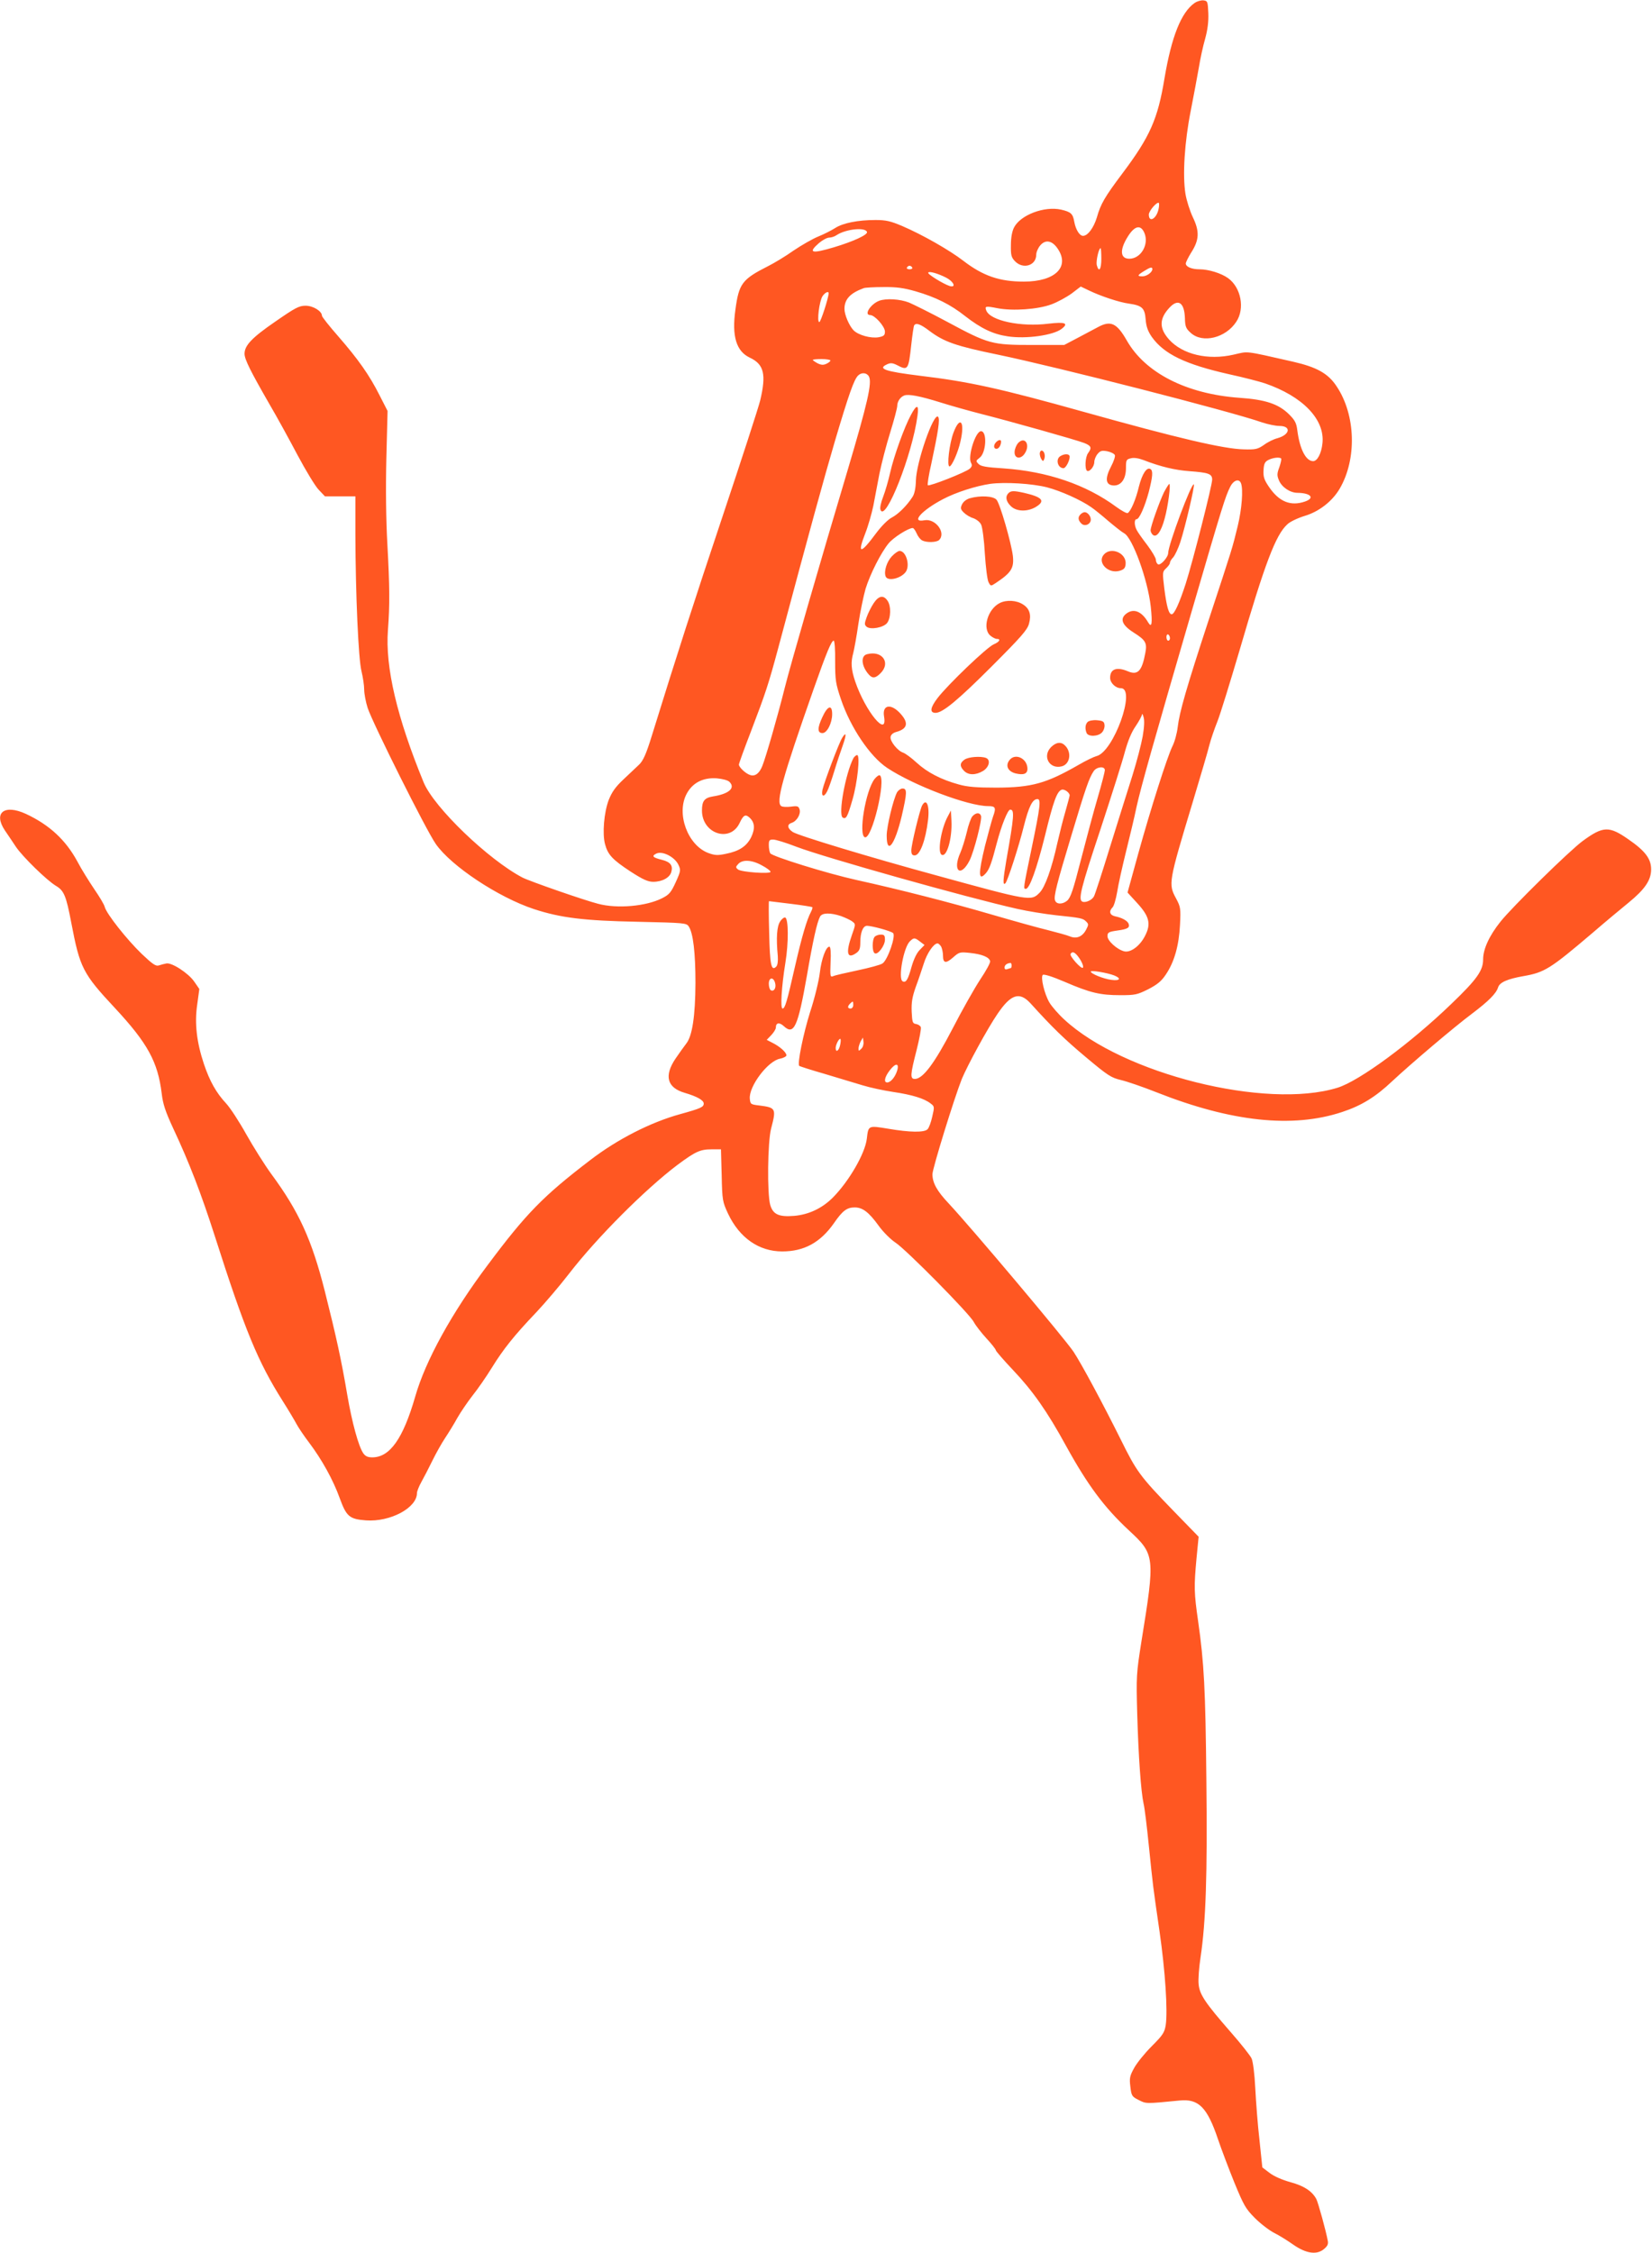 <?xml version="1.0" standalone="no"?>
<!DOCTYPE svg PUBLIC "-//W3C//DTD SVG 20010904//EN"
 "http://www.w3.org/TR/2001/REC-SVG-20010904/DTD/svg10.dtd">
<svg version="1.0" xmlns="http://www.w3.org/2000/svg"
 width="939pt" height="1280pt" viewBox="0 0 939 1280"
 preserveAspectRatio="xMidYMid meet">
<g transform="translate(0,1280) scale(0.1,-0.1)"
fill="#ff5722" stroke="none">
<path d="M6790 12783 c-76 -53 -131 -191 -171 -428 -38 -231 -82 -331 -239
-540 -100 -133 -124 -174 -145 -249 -18 -60 -52 -106 -79 -106 -20 0 -42 36
-50 81 -8 45 -19 55 -75 68 -95 21 -230 -30 -267 -101 -11 -21 -18 -57 -18
-100 -1 -57 2 -70 23 -92 46 -48 121 -25 121 37 0 14 10 38 23 53 29 34 66 28
97 -16 74 -105 -11 -190 -190 -190 -138 0 -232 32 -344 118 -79 61 -234 149
-346 197 -68 29 -94 35 -154 35 -99 0 -184 -17 -228 -45 -20 -13 -63 -35 -95
-48 -33 -13 -97 -50 -143 -81 -45 -32 -110 -71 -144 -88 -148 -75 -166 -99
-186 -248 -21 -150 5 -236 82 -272 81 -38 94 -95 59 -243 -11 -44 -106 -336
-211 -650 -169 -505 -258 -781 -405 -1255 -32 -104 -49 -141 -71 -163 -16 -15
-56 -53 -90 -85 -46 -43 -66 -72 -84 -117 -27 -71 -37 -192 -21 -251 16 -60
42 -88 144 -155 71 -46 100 -59 130 -59 51 0 95 24 103 57 10 36 -6 56 -54 68
-53 13 -60 22 -30 36 35 15 103 -20 124 -64 14 -30 14 -35 -15 -99 -27 -59
-37 -71 -79 -92 -90 -45 -253 -60 -362 -31 -79 20 -389 128 -430 149 -193 101
-503 398 -562 541 -151 367 -219 654 -203 865 11 145 10 245 -3 485 -8 142
-10 316 -6 490 l7 270 -46 90 c-57 113 -120 203 -236 336 -50 57 -91 109 -91
115 0 26 -50 57 -93 57 -37 0 -58 -11 -172 -90 -134 -92 -175 -136 -175 -183
0 -32 35 -101 142 -287 43 -73 114 -203 160 -290 46 -86 99 -174 119 -195 l36
-38 86 0 87 0 0 -217 c1 -338 17 -709 35 -778 8 -33 15 -79 15 -103 0 -23 9
-71 20 -105 31 -91 330 -690 387 -772 87 -125 355 -303 558 -370 153 -50 285
-66 588 -72 269 -6 279 -7 292 -27 25 -38 38 -149 38 -321 -1 -188 -18 -302
-53 -345 -11 -14 -38 -52 -60 -84 -67 -99 -48 -166 52 -195 71 -21 108 -42
108 -61 0 -20 -18 -28 -134 -60 -167 -46 -356 -142 -511 -261 -268 -205 -363
-302 -582 -595 -204 -271 -355 -545 -413 -749 -69 -239 -144 -345 -244 -345
-25 0 -39 6 -51 23 -27 39 -64 174 -91 331 -33 196 -63 333 -128 591 -74 292
-147 452 -304 665 -38 52 -102 154 -142 225 -40 72 -91 150 -114 175 -57 61
-94 127 -127 225 -41 123 -54 231 -38 338 l12 88 -29 42 c-34 49 -129 110
-159 103 -11 -2 -30 -7 -42 -11 -17 -6 -36 7 -98 66 -83 80 -200 227 -210 267
-3 13 -30 58 -59 100 -29 43 -73 113 -96 157 -66 122 -158 208 -293 271 -122
56 -186 7 -120 -93 16 -23 44 -65 64 -95 39 -57 174 -189 227 -221 46 -27 58
-57 87 -209 49 -257 65 -289 249 -486 185 -199 243 -305 265 -484 7 -61 21
-103 66 -200 91 -194 159 -371 236 -611 172 -538 245 -714 386 -937 33 -52 68
-111 78 -130 10 -19 42 -67 71 -105 74 -98 138 -214 175 -317 38 -104 55 -119
149 -126 138 -10 290 71 290 155 0 10 11 38 25 63 14 25 42 79 62 120 20 41
53 100 73 130 20 30 52 82 70 115 19 33 57 89 85 125 29 36 79 108 111 160 65
105 126 182 253 315 47 50 131 148 185 218 159 206 433 480 617 619 101 75
129 88 192 88 l55 0 4 -147 c3 -143 5 -151 36 -218 65 -138 176 -215 308 -215
124 0 216 50 293 159 50 73 75 91 119 91 45 0 80 -26 137 -105 26 -36 69 -78
95 -95 59 -38 422 -405 445 -451 10 -19 42 -60 71 -92 30 -32 54 -63 54 -68 0
-5 45 -57 99 -114 110 -116 193 -233 300 -429 124 -225 218 -351 358 -481 148
-137 149 -148 71 -630 -29 -184 -30 -197 -24 -415 7 -239 21 -438 36 -507 6
-23 19 -131 30 -240 24 -233 22 -220 61 -488 32 -222 47 -449 35 -530 -7 -43
-16 -57 -80 -121 -40 -40 -85 -96 -100 -124 -25 -45 -27 -58 -21 -106 6 -51 9
-56 47 -75 43 -22 39 -22 233 -3 108 11 157 -39 218 -220 19 -56 61 -167 93
-246 54 -131 64 -149 118 -203 32 -32 82 -70 110 -84 28 -14 76 -44 107 -66
72 -50 131 -59 172 -27 22 18 28 29 24 49 -10 56 -55 218 -65 237 -24 45 -70
75 -147 96 -47 13 -93 33 -118 52 l-42 32 -16 154 c-10 85 -20 218 -24 295 -4
83 -13 152 -21 170 -8 17 -61 84 -119 150 -144 165 -177 213 -182 272 -3 26 2
95 11 153 30 201 39 466 33 1000 -5 525 -13 671 -47 910 -23 159 -24 195 -9
357 l12 122 -143 147 c-191 197 -210 224 -299 404 -102 205 -224 432 -269 500
-51 76 -581 705 -710 843 -67 71 -92 117 -92 166 0 32 124 433 167 541 31 75
146 287 203 370 76 112 125 128 188 59 123 -136 192 -203 315 -306 124 -104
143 -116 198 -129 34 -8 125 -39 203 -70 425 -168 773 -205 1054 -112 110 36
191 86 285 175 105 98 351 307 454 384 94 71 137 114 148 149 9 29 53 48 143
64 122 21 154 42 393 245 74 64 167 141 205 172 93 76 129 128 129 190 0 60
-34 105 -130 171 -109 76 -143 75 -259 -10 -75 -55 -400 -374 -467 -458 -64
-80 -99 -156 -99 -215 0 -63 -35 -113 -180 -252 -231 -223 -524 -439 -648
-477 -405 -125 -1219 78 -1553 388 -33 30 -71 74 -84 96 -29 49 -51 144 -38
157 6 6 54 -9 124 -39 146 -63 203 -76 316 -76 84 0 96 2 160 34 52 27 75 46
100 84 48 71 74 164 80 281 5 94 3 103 -22 150 -45 83 -44 90 95 550 43 143
86 288 94 322 9 35 30 95 46 135 16 40 71 219 124 398 146 501 207 661 273
721 15 15 60 36 99 48 81 24 157 83 199 155 98 168 91 418 -17 580 -48 74
-113 110 -248 141 -283 64 -251 60 -339 40 -145 -33 -289 1 -366 86 -57 64
-57 118 3 182 49 52 84 28 87 -60 1 -49 6 -60 34 -85 67 -60 198 -28 258 64
50 75 27 195 -47 248 -39 28 -111 50 -162 50 -44 0 -78 14 -78 33 0 7 14 35
30 61 47 73 49 121 10 202 -17 36 -36 96 -42 133 -17 106 -5 296 30 471 17 85
37 196 46 245 8 50 24 124 36 165 14 51 20 98 18 145 -3 66 -4 70 -28 73 -14
1 -36 -5 -50 -15z m-205 -1172 c-12 -55 -55 -78 -55 -30 0 21 47 75 57 66 2
-3 2 -19 -2 -36z m-80 -135 c27 -65 -20 -146 -86 -146 -52 0 -56 50 -9 125 39
63 74 71 95 21z m-1577 6 c5 -16 -78 -54 -188 -87 -128 -38 -149 -32 -85 24
20 17 46 31 58 31 12 0 31 6 42 14 51 34 163 47 173 18z m1332 -152 c0 -61
-14 -81 -26 -36 -5 22 11 96 22 96 2 0 4 -27 4 -60z m-1075 -50 c3 -5 -3 -10
-15 -10 -12 0 -18 5 -15 10 3 6 10 10 15 10 5 0 12 -4 15 -10z m1365 -9 c0
-18 -32 -41 -56 -41 -32 0 -30 6 9 30 35 22 47 25 47 11z m-1171 -49 c42 -22
58 -58 19 -47 -35 11 -128 68 -122 76 5 10 56 -5 103 -29z m-175 -77 c114 -33
199 -75 282 -141 90 -70 159 -103 242 -115 105 -16 260 6 307 43 41 32 19 40
-75 29 -157 -20 -332 17 -354 75 -10 25 -3 26 63 13 87 -17 231 -7 308 22 35
13 86 41 115 62 l51 39 46 -22 c66 -32 173 -68 228 -75 75 -11 90 -25 95 -90
3 -41 13 -67 34 -98 70 -99 191 -157 439 -213 83 -18 175 -42 205 -52 215 -74
341 -205 327 -340 -6 -58 -29 -102 -53 -102 -41 0 -76 67 -90 175 -5 41 -13
57 -47 91 -60 59 -134 84 -284 94 -299 22 -533 141 -638 325 -57 100 -92 116
-165 76 -19 -10 -70 -37 -113 -60 l-78 -41 -183 0 c-227 0 -247 5 -481 131
-93 50 -192 99 -218 110 -51 20 -130 25 -170 10 -49 -19 -88 -81 -51 -81 26 0
84 -65 84 -94 0 -21 -6 -26 -35 -32 -45 -8 -117 12 -144 40 -25 27 -51 88 -51
121 0 55 33 90 110 118 8 3 58 6 111 6 75 1 116 -5 183 -24z m-494 -11 c0 -25
-45 -164 -53 -164 -15 0 0 119 18 147 14 21 35 31 35 17z m573 -214 c84 -63
151 -86 389 -135 337 -70 1319 -321 1502 -385 33 -11 77 -20 98 -20 69 0 61
-50 -12 -70 -20 -5 -55 -22 -76 -38 -35 -24 -47 -27 -114 -25 -114 2 -377 64
-910 213 -472 132 -652 172 -930 205 -202 25 -245 40 -186 66 18 8 30 7 54 -5
63 -33 66 -29 82 118 6 54 13 102 16 107 10 17 36 8 87 -31z m-563 -168 c0 -5
-10 -13 -23 -19 -17 -8 -30 -7 -50 3 -15 8 -27 17 -27 19 0 3 23 5 50 5 28 0
50 -4 50 -8z m219 -91 c19 -35 -8 -152 -123 -539 -148 -495 -326 -1110 -356
-1232 -39 -156 -106 -390 -127 -442 -17 -43 -42 -61 -70 -51 -25 8 -63 44 -63
59 0 6 31 92 69 190 84 220 99 266 155 474 182 681 258 957 322 1175 79 266
108 348 131 371 20 20 50 17 62 -5z m405 -147 c60 -19 164 -48 230 -65 166
-42 543 -148 589 -166 40 -16 44 -27 22 -57 -17 -22 -20 -92 -6 -101 14 -8 41
24 41 50 0 12 8 33 18 45 16 19 24 22 56 16 20 -4 40 -14 43 -22 3 -7 -7 -37
-22 -65 -35 -67 -31 -103 11 -107 45 -4 74 35 74 99 0 45 2 49 27 55 17 5 44
1 73 -10 95 -37 178 -57 260 -63 109 -8 130 -15 130 -48 0 -33 -109 -461 -150
-590 -36 -111 -65 -175 -80 -175 -17 0 -29 45 -42 146 -11 92 -11 95 10 115
12 11 22 25 22 31 0 7 8 21 19 32 10 12 28 50 40 86 29 90 83 321 77 328 -13
12 -146 -345 -146 -390 0 -24 -44 -73 -58 -64 -7 4 -12 16 -12 26 0 10 -22 47
-48 82 -27 35 -54 73 -60 85 -15 26 -16 63 -2 63 16 0 47 71 70 156 22 87 25
120 9 129 -21 13 -47 -28 -65 -98 -17 -73 -46 -141 -64 -152 -5 -3 -35 13 -65
35 -172 127 -393 202 -643 219 -95 6 -127 11 -140 25 -16 16 -16 18 6 35 38
28 44 151 8 151 -31 0 -76 -143 -57 -179 8 -14 6 -22 -7 -34 -22 -20 -230
-102 -238 -94 -4 3 5 59 20 124 39 182 50 253 38 265 -25 25 -124 -260 -126
-363 -1 -43 -8 -75 -19 -92 -33 -51 -81 -98 -117 -117 -22 -11 -58 -47 -89
-88 -90 -122 -110 -123 -63 -3 17 43 37 114 46 157 8 44 24 126 35 184 12 58
39 163 61 233 22 71 40 139 40 151 0 25 18 51 40 59 24 9 88 -3 204 -39z
m1938 -319 c3 -3 -2 -25 -10 -49 -14 -37 -14 -48 -2 -76 16 -38 63 -70 105
-70 75 -1 100 -29 44 -49 -83 -29 -149 -2 -207 84 -27 40 -32 56 -30 94 2 37
8 48 28 58 26 13 63 17 72 8z m-228 -141 c13 -35 5 -145 -19 -244 -31 -127
-27 -114 -164 -530 -128 -390 -167 -526 -177 -612 -4 -34 -17 -83 -30 -108
-30 -62 -122 -350 -195 -613 l-60 -218 54 -59 c70 -76 81 -119 45 -188 -29
-57 -82 -96 -118 -87 -40 10 -95 59 -95 86 0 21 6 25 55 32 60 8 73 16 65 39
-7 17 -37 34 -77 42 -31 7 -36 29 -14 51 8 8 19 47 26 87 6 40 29 143 50 228
21 85 49 200 60 255 25 113 96 365 316 1120 173 594 189 644 216 698 19 39 51
50 62 21z m-1102 -23 c77 -20 193 -72 251 -113 18 -12 62 -48 99 -80 37 -31
76 -62 88 -68 47 -25 134 -263 151 -417 10 -96 6 -124 -15 -89 -37 64 -84 82
-126 48 -36 -29 -21 -65 44 -106 68 -43 77 -59 66 -116 -19 -103 -43 -128 -99
-104 -64 27 -101 13 -101 -37 0 -29 31 -59 61 -59 89 0 -42 -364 -139 -386
-15 -4 -61 -26 -102 -50 -183 -105 -265 -128 -465 -129 -114 0 -166 4 -215 18
-99 27 -179 68 -240 124 -30 28 -65 53 -77 57 -31 10 -75 65 -71 89 2 13 14
23 31 28 63 17 73 49 30 99 -55 65 -110 59 -98 -11 21 -125 -106 29 -164 199
-23 68 -26 109 -11 162 5 20 19 94 29 165 11 72 30 162 41 200 26 84 88 206
131 258 27 33 112 87 137 87 5 0 15 -14 22 -30 7 -17 21 -35 31 -40 25 -14 83
-12 97 2 41 41 -21 124 -84 112 -79 -15 -16 56 106 120 74 39 187 75 269 87
83 11 237 2 323 -20z m698 -857 c0 -8 -4 -14 -10 -14 -5 0 -10 9 -10 21 0 11
5 17 10 14 6 -3 10 -13 10 -21z m-1903 -131 c0 -108 3 -127 33 -216 54 -160
165 -325 263 -390 151 -100 460 -217 574 -217 42 0 46 -9 27 -61 -8 -24 -28
-98 -45 -164 -39 -160 -38 -204 4 -157 20 22 33 57 62 169 27 103 63 193 77
193 25 0 23 -35 -22 -288 -19 -112 -21 -146 -5 -130 12 12 76 209 104 322 29
115 50 156 78 156 21 0 16 -43 -32 -274 -50 -240 -49 -236 -34 -236 21 0 62
114 109 303 48 197 68 250 94 260 15 6 46 -16 46 -32 0 -4 -11 -45 -24 -91
-14 -47 -34 -128 -46 -180 -32 -145 -70 -251 -101 -282 -48 -49 -54 -48 -589
99 -371 101 -782 225 -814 246 -31 21 -34 43 -6 52 29 9 53 50 45 76 -6 19
-12 21 -49 16 -23 -3 -48 -2 -55 3 -33 20 7 162 182 660 76 216 103 280 116
280 5 0 9 -51 8 -117z m1748 -427 c-8 -45 -34 -144 -58 -221 -25 -77 -81 -259
-127 -405 -45 -146 -86 -273 -92 -283 -11 -21 -47 -37 -65 -30 -26 10 -11 72
102 411 63 192 126 390 139 441 17 61 37 111 61 145 19 28 35 58 36 66 0 8 5
2 9 -14 6 -19 4 -58 -5 -110z m-215 -192 c0 -8 -18 -79 -41 -157 -23 -78 -65
-236 -95 -352 -44 -172 -58 -214 -78 -232 -26 -22 -61 -22 -69 1 -9 22 10 95
93 370 82 273 100 324 126 364 17 26 64 31 64 6z m-2134 -66 c36 -35 -3 -69
-94 -83 -48 -8 -62 -26 -62 -80 0 -132 160 -185 214 -71 21 45 33 52 56 31 30
-27 33 -62 10 -111 -26 -52 -68 -80 -144 -95 -47 -10 -63 -9 -101 5 -117 45
-182 224 -122 336 33 62 92 93 170 88 34 -3 64 -11 73 -20z m381 -369 c160
-61 971 -289 1256 -353 58 -13 156 -29 219 -36 144 -15 153 -17 172 -36 14
-14 14 -18 0 -45 -21 -41 -55 -55 -93 -39 -17 7 -72 22 -123 35 -51 12 -194
52 -318 88 -236 69 -525 143 -770 197 -168 37 -480 134 -492 152 -4 7 -8 28
-8 46 0 28 3 32 25 32 14 0 73 -18 132 -41z m-196 -106 c27 -14 49 -31 49 -36
0 -14 -167 -2 -185 13 -14 11 -14 15 1 31 24 27 78 24 135 -8z m163 -218 c66
-8 121 -17 123 -19 3 -2 -1 -14 -7 -26 -24 -45 -52 -140 -91 -310 -46 -203
-57 -240 -71 -240 -13 0 -6 124 16 259 19 115 18 252 -1 258 -6 2 -20 -8 -29
-23 -18 -27 -23 -91 -13 -196 2 -29 -1 -52 -9 -60 -28 -28 -36 9 -40 192 -3
99 -3 180 -1 180 2 0 58 -7 123 -15z m287 -70 c24 -9 53 -22 64 -31 19 -14 19
-15 -3 -77 -36 -102 -27 -139 26 -101 17 12 22 25 22 59 0 57 15 95 38 95 27
0 134 -29 148 -41 18 -15 -31 -155 -60 -173 -11 -8 -75 -25 -141 -39 -66 -14
-128 -28 -139 -33 -17 -7 -18 -2 -15 79 3 53 0 87 -6 88 -19 4 -46 -69 -55
-147 -5 -44 -29 -144 -55 -223 -39 -124 -74 -295 -62 -307 2 -2 66 -23 143
-45 76 -23 174 -52 216 -65 42 -13 121 -30 175 -38 108 -16 176 -37 212 -65
23 -17 23 -19 10 -75 -7 -32 -19 -65 -27 -72 -18 -19 -100 -18 -223 3 -115 19
-113 19 -122 -57 -10 -84 -101 -241 -193 -334 -61 -61 -137 -97 -220 -104 -87
-7 -120 8 -136 62 -18 64 -15 357 5 434 30 114 27 119 -66 131 -50 6 -52 7
-55 38 -7 70 103 216 172 228 20 4 36 13 36 19 0 17 -37 50 -79 71 l-33 17 26
27 c14 15 26 34 26 43 0 28 20 31 45 8 58 -54 80 -4 131 284 35 204 58 306 75
338 12 23 60 23 120 3z m449 -145 l25 -19 -28 -29 c-17 -17 -34 -54 -46 -96
-20 -73 -32 -92 -51 -81 -26 16 6 191 41 226 23 23 28 23 59 -1z m120 -29 c5
-11 10 -33 10 -50 0 -44 16 -47 57 -11 35 31 39 32 96 26 68 -7 110 -24 115
-47 2 -9 -24 -56 -57 -105 -32 -49 -103 -174 -157 -279 -102 -196 -168 -285
-214 -285 -28 0 -26 24 10 164 16 64 27 122 24 130 -3 8 -15 16 -27 18 -20 3
-22 10 -25 70 -2 53 3 83 23 140 15 40 35 100 46 134 18 58 56 114 78 114 6 0
15 -9 21 -19z m772 -48 c23 -27 40 -64 33 -71 -9 -10 -77 67 -70 78 9 15 20
12 37 -7z m-372 -58 c0 -8 -2 -15 -4 -15 -2 0 -11 -3 -20 -6 -10 -4 -16 -1
-16 9 0 14 13 24 33 26 4 1 7 -6 7 -14z m583 -57 c43 -17 33 -32 -17 -25 -45
6 -116 35 -116 47 0 9 95 -7 133 -22z m-1927 -44 c7 -27 -7 -50 -25 -40 -6 4
-11 20 -11 37 0 37 27 40 36 3z m444 -124 c0 -11 -7 -20 -15 -20 -18 0 -19 12
-3 28 16 16 18 15 18 -8z m-75 -229 c-7 -32 -25 -43 -25 -15 0 19 20 57 27 51
3 -3 2 -19 -2 -36z m121 -19 c-15 -15 -16 -15 -16 2 0 9 6 27 12 39 l13 22 3
-24 c2 -13 -3 -31 -12 -39z m204 -123 c-11 -37 -37 -69 -57 -69 -21 0 -15 30
13 67 33 44 56 45 44 2z"/>
<path d="M5178 10443 c-38 -70 -97 -234 -118 -327 -10 -45 -28 -107 -40 -138
-13 -33 -20 -65 -15 -75 28 -72 181 315 210 535 9 65 -4 67 -37 5z"/>
<path d="M5420 10343 c-24 -63 -39 -193 -23 -193 13 0 49 81 62 141 27 114 -2
150 -39 52z"/>
<path d="M5662 10288 c-16 -16 -15 -38 2 -38 13 0 26 20 26 41 0 13 -14 11
-28 -3z"/>
<path d="M5786 10282 c-9 -11 -18 -32 -19 -48 -3 -40 35 -46 58 -10 33 50 0
100 -39 58z"/>
<path d="M5910 10223 c0 -10 4 -25 10 -33 8 -12 10 -12 16 3 7 20 -1 47 -16
47 -5 0 -10 -8 -10 -17z"/>
<path d="M6028 10209 c-30 -17 -16 -69 17 -69 13 0 35 42 35 65 0 17 -27 19
-52 4z"/>
<path d="M6616 10003 c-26 -54 -76 -194 -76 -216 0 -8 6 -20 13 -26 21 -17 47
18 67 93 19 68 36 196 26 196 -3 0 -16 -21 -30 -47z"/>
<path d="M5732 9998 c-19 -19 -14 -47 13 -73 31 -32 95 -34 143 -5 56 34 37
56 -68 80 -59 13 -74 12 -88 -2z"/>
<path d="M5512 9969 c-20 -6 -37 -20 -44 -35 -10 -21 -8 -28 10 -46 12 -12 36
-27 54 -32 19 -7 38 -22 45 -37 7 -15 17 -89 21 -166 5 -76 14 -149 21 -161
12 -23 13 -23 40 -5 89 59 106 85 98 156 -10 77 -73 296 -93 318 -19 21 -92
25 -152 8z"/>
<path d="M6142 9878 c-16 -16 -15 -33 4 -52 19 -20 54 -5 54 22 0 20 -18 42
-35 42 -6 0 -16 -5 -23 -12z"/>
<path d="M5069 9639 c-29 -31 -46 -86 -35 -114 11 -29 84 -13 113 24 28 36 4
121 -34 121 -8 0 -28 -14 -44 -31z"/>
<path d="M6275 9650 c-41 -45 23 -112 89 -93 24 7 32 15 34 37 7 62 -81 102
-123 56z"/>
<path d="M4966 9373 c-14 -21 -32 -57 -40 -80 -13 -36 -13 -43 0 -54 22 -18
95 -5 116 21 22 28 24 98 2 128 -23 33 -50 27 -78 -15z"/>
<path d="M5683 9374 c-70 -35 -101 -147 -53 -186 12 -10 28 -18 36 -18 25 0
15 -17 -18 -31 -38 -16 -258 -226 -319 -305 -42 -55 -46 -84 -11 -84 40 0 126
71 319 264 169 169 203 208 212 243 14 50 3 85 -33 108 -37 25 -95 28 -133 9z"/>
<path d="M4928 9083 c-37 -9 -32 -68 10 -115 21 -24 38 -22 67 7 60 60 9 131
-77 108z"/>
<path d="M6182 8698 c-13 -13 -16 -37 -6 -62 9 -23 67 -21 88 3 10 11 16 30
14 43 -2 19 -10 23 -43 26 -23 2 -46 -3 -53 -10z"/>
<path d="M5974 8555 c-51 -52 -9 -127 61 -109 47 12 58 79 19 118 -22 23 -51
20 -80 -9z"/>
<path d="M5482 8484 c-27 -19 -28 -38 -2 -64 25 -25 66 -25 108 0 35 22 44 63
16 74 -30 11 -100 6 -122 -10z"/>
<path d="M5736 8479 c-22 -31 -6 -62 36 -73 46 -11 68 -3 68 26 0 60 -72 93
-104 47z"/>
<path d="M4674 8725 c-29 -62 -28 -90 1 -90 26 0 55 57 55 108 0 56 -26 48
-56 -18z"/>
<path d="M4787 8608 c-18 -28 -102 -251 -112 -295 -8 -39 8 -45 26 -10 7 12
25 63 40 112 15 50 37 116 49 149 22 62 21 83 -3 44z"/>
<path d="M4851 8493 c-45 -87 -88 -321 -61 -338 19 -11 27 3 55 100 29 98 45
255 27 255 -6 0 -15 -8 -21 -17z"/>
<path d="M4971 8374 c-51 -65 -93 -319 -55 -331 40 -13 122 328 85 352 -5 3
-19 -7 -30 -21z"/>
<path d="M5099 8299 c-22 -42 -59 -195 -59 -246 0 -114 46 -54 85 109 31 134
32 158 5 158 -10 0 -24 -10 -31 -21z"/>
<path d="M5241 8223 c-14 -28 -61 -222 -61 -254 0 -22 5 -29 19 -29 30 0 62
84 76 201 10 82 -9 128 -34 82z"/>
<path d="M5388 8163 c-38 -69 -61 -204 -36 -219 29 -18 61 92 56 193 l-3 58
-17 -32z"/>
<path d="M5527 8162 c-8 -9 -23 -50 -32 -91 -10 -41 -26 -92 -36 -115 -47
-104 1 -145 52 -45 25 49 73 235 65 254 -7 20 -29 19 -49 -3z"/>
<path d="M4972 7478 c-15 -15 -16 -85 0 -94 17 -11 58 43 58 77 0 24 -4 29
-23 29 -13 0 -28 -5 -35 -12z"/>
</g>
</svg>
